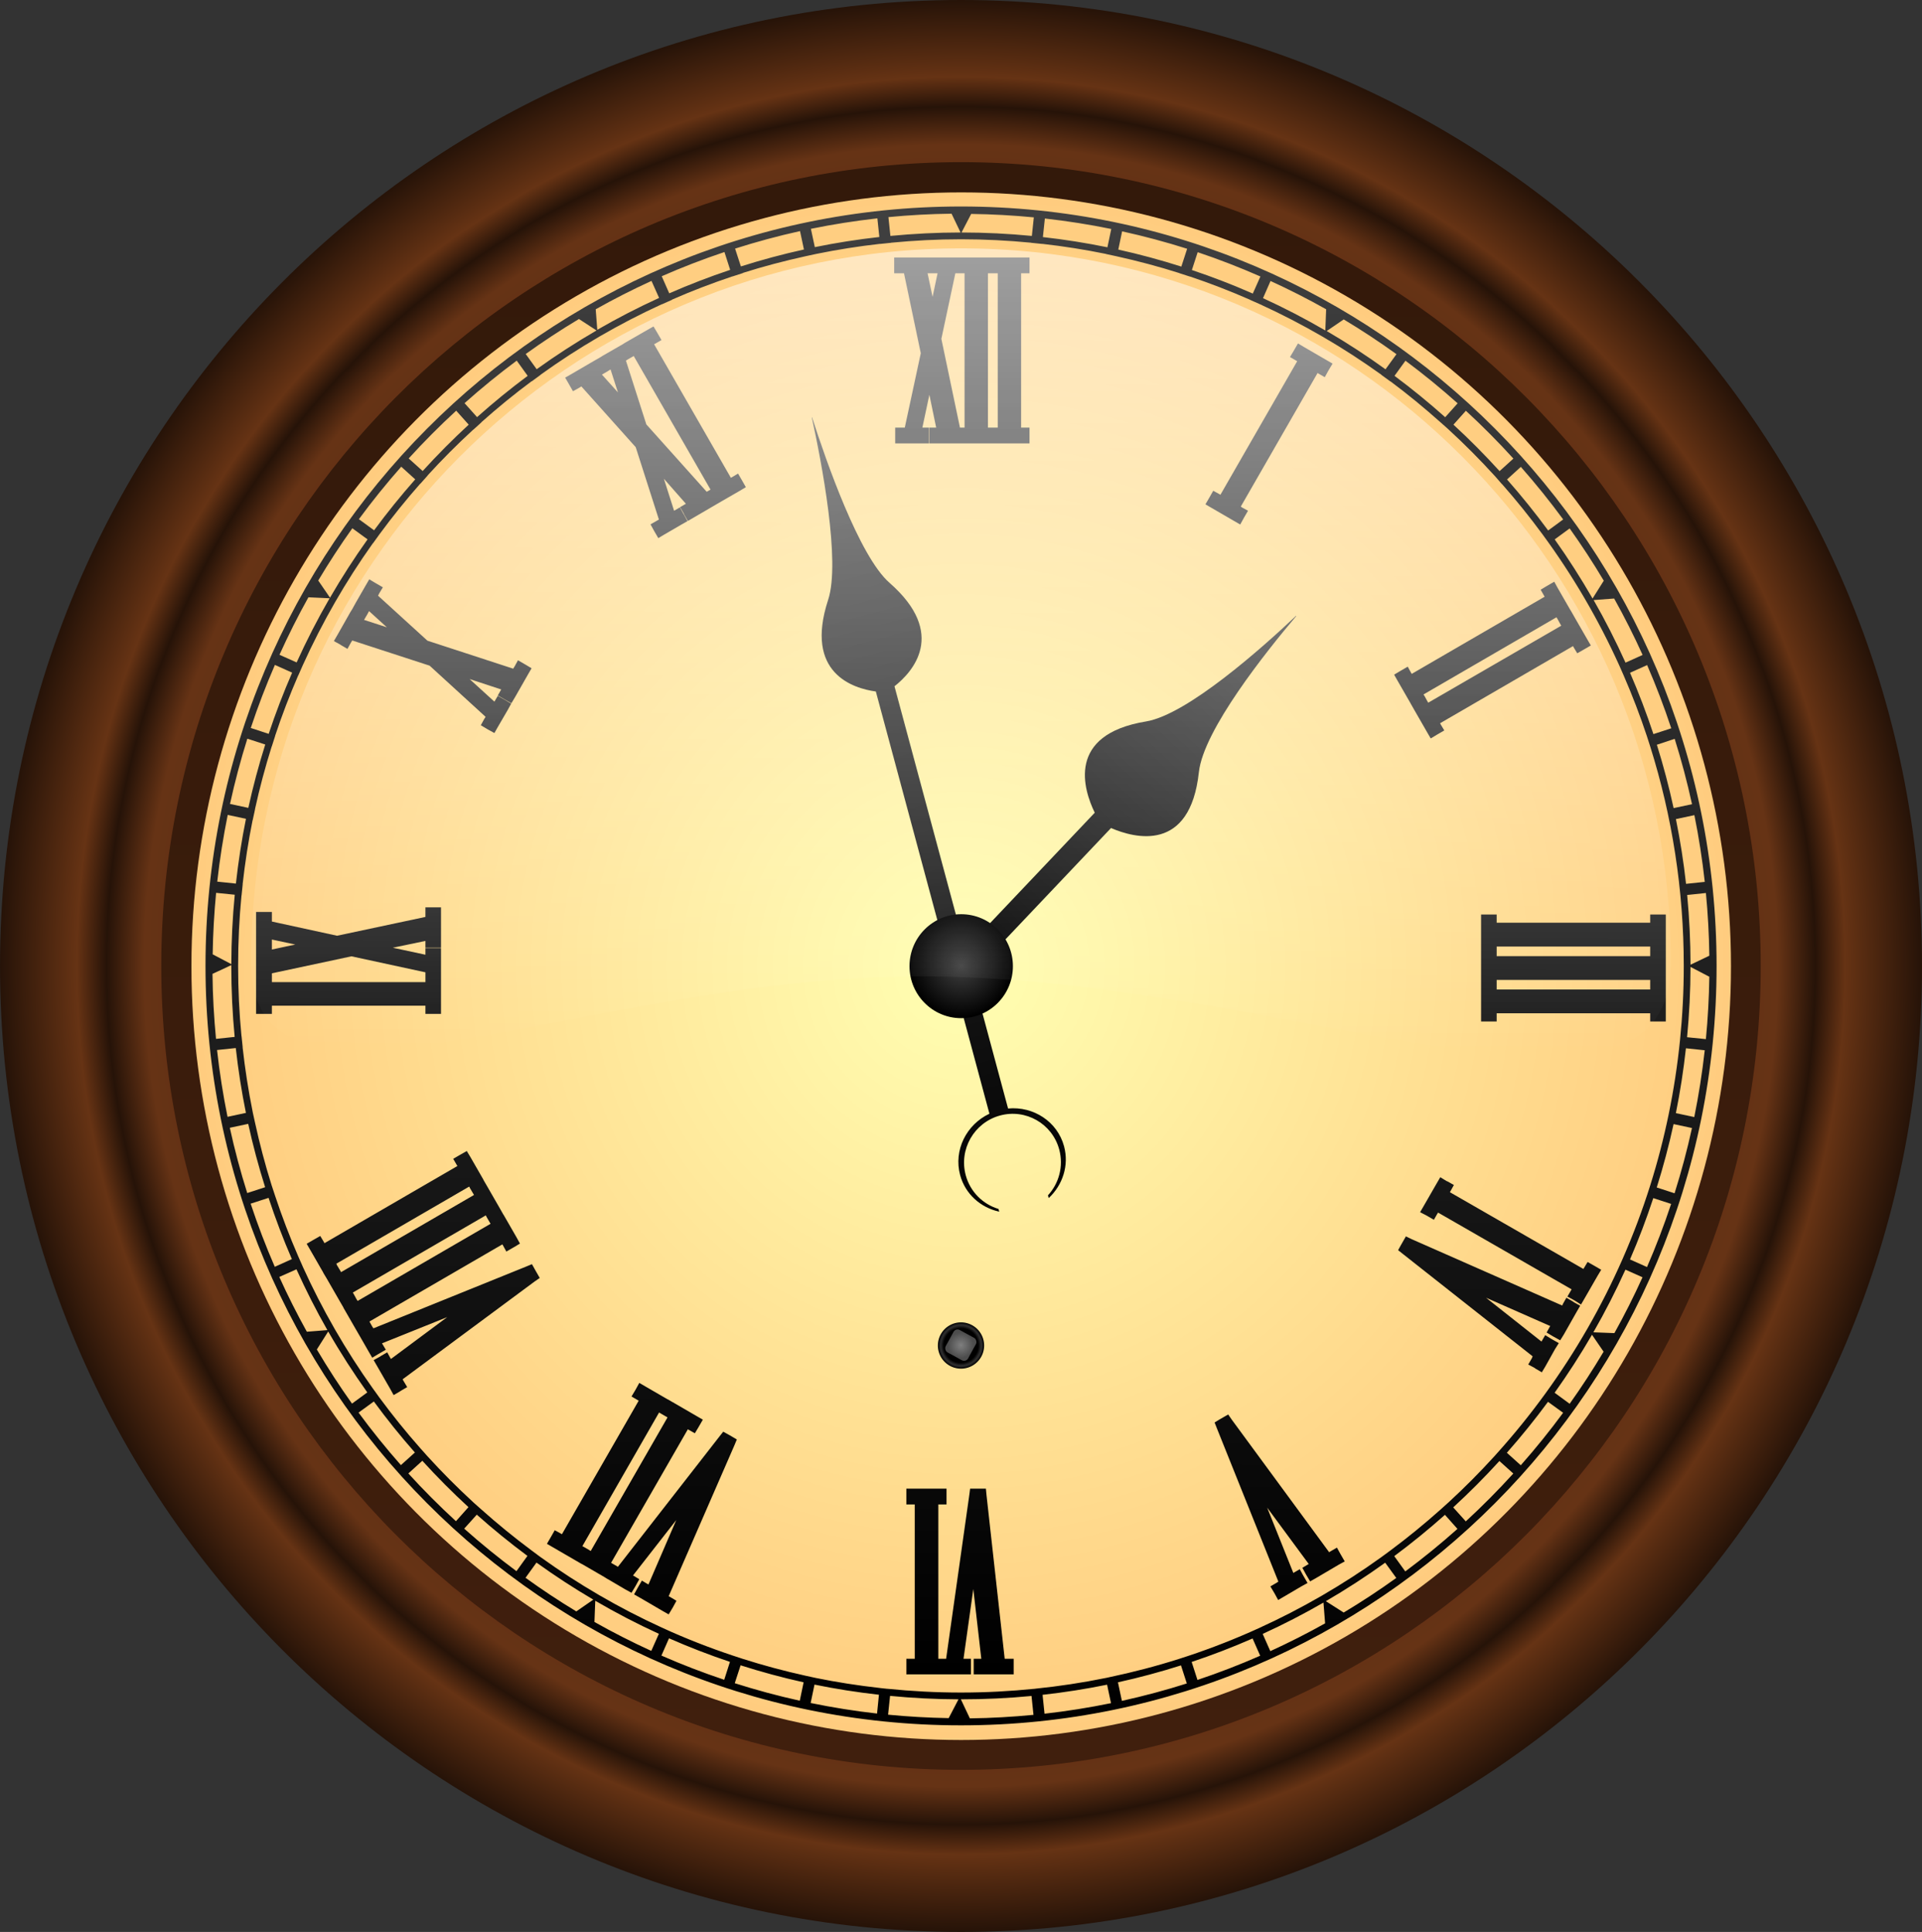 <?xml version="1.0" encoding="UTF-8"?>
<svg version="1.1" viewBox="0 0 734.47 738.27" xmlns="http://www.w3.org/2000/svg" xmlns:xlink="http://www.w3.org/1999/xlink">
<rect x="0" y="0" width="734.47" height="738.27" fill="#333333" stroke="none"/>
<defs>
<linearGradient id="a" x1="430.63" x2="545.95" y1="277.64" y2="277.64" gradientTransform="matrix(1 0 0 -1 52.34 650.4)" gradientUnits="userSpaceOnUse">
<stop stop-color="#404040" offset="0"/>
<stop offset="1"/>
</linearGradient>
<radialGradient id="c" cx="150.23" cy="151.01" r="120.31" gradientTransform="matrix(1 0 0 1.005 0 -.779)" gradientUnits="userSpaceOnUse">
<stop stop-color="#ffffb2" offset="0"/>
<stop stop-color="#ffcc7f" offset="1"/>
</radialGradient>
<radialGradient id="b" cx="150.23" cy="151.01" r="8.082" gradientTransform="matrix(1 0 0 1.005 0 -.803)" gradientUnits="userSpaceOnUse" xlink:href="#a"/>
<linearGradient id="l" x1="97.483" x2="97.893" y1="485.57" y2="612.02" gradientTransform="matrix(2.445 0 0 -2.445 170.57 1697)" gradientUnits="userSpaceOnUse">
<stop stop-color="#fff" stop-opacity="0" offset="0"/>
<stop stop-color="#fff" stop-opacity=".5" offset="1"/>
</linearGradient>
<linearGradient id="k" x1="168.56" x2="168.36" y1="234" y2="454.37" gradientTransform="matrix(2.445 0 0 2.445 -2.203 -364.08)" gradientUnits="userSpaceOnUse" xlink:href="#a"/>
<linearGradient id="j" x1="168.58" x2="168.56" y1="225.06" y2="462.5" gradientTransform="matrix(2.445 0 0 2.445 -44.827 -471.24)" gradientUnits="userSpaceOnUse" xlink:href="#a"/>
<linearGradient id="i" x1="97.894" x2="97.894" y1="373.73" y2="621.35" gradientTransform="matrix(2.445 0 0 -2.445 170.57 1697)" gradientUnits="userSpaceOnUse">
<stop stop-color="#401f0d" offset="0"/>
<stop stop-color="#33190a" offset="1"/>
</linearGradient>
<radialGradient id="d" cx="99.002" cy="502.19" r="151.8" gradientTransform="matrix(2.419 0 0 -2.432 170.35 1697.5)" gradientUnits="userSpaceOnUse">
<stop stop-color="#261308" offset="0"/>
<stop stop-color="#663315" offset=".85"/>
<stop stop-color="#261308" offset=".889"/>
<stop stop-color="#663314" offset=".92"/>
<stop stop-color="#261308" offset="1"/>
</radialGradient>
<linearGradient id="h" x1="256.48" x2="484.11" y1="322.53" y2="551.4" gradientTransform="matrix(.868 .497 -.497 .868 247.83 -247.83)" gradientUnits="userSpaceOnUse" xlink:href="#a"/>
<linearGradient id="g" x1="540.11" x2="409.84" y1="346.99" y2="477.73" gradientTransform="matrix(1 -.024 .024 1 -53.062 -98.413)" gradientUnits="userSpaceOnUse" xlink:href="#a"/>
<radialGradient id="f" cx="278.62" cy="463.9" r="4.875" gradientTransform="translate(290.39 -189.2)" gradientUnits="userSpaceOnUse">
<stop stop-color="#7f7f7f" offset="0"/>
<stop stop-color="#4d4d4d" offset="1"/>
</radialGradient>
<radialGradient id="e" cx="303.7" cy="474.17" r="8.839" gradientUnits="userSpaceOnUse">
<stop offset="0"/>
<stop offset=".74"/>
<stop stop-color="#303030" offset=".88"/>
<stop offset="1"/>
</radialGradient>
</defs>
<g transform="translate(-42.624 -107.16)">
<path d="m777.1 476.3c0 203.86-164.42 369.13-367.23 369.13-202.83 2e-3 -367.24-165.27-367.24-369.13 0-203.87 164.42-369.14 367.24-369.14 202.81 0 367.23 165.27 367.23 369.14z" fill="url(#d)"/>
</g>
<g>
<path transform="translate(-42.624 -107.16)" d="m715.46 476.3c0 169.66-136.83 307.19-305.6 307.19-168.78 0-305.61-137.53-305.61-307.19 0-169.65 136.82-307.18 305.61-307.18 168.77 2e-3 305.6 137.53 305.6 307.18z" fill="url(#i)"/>
<ellipse transform="scale(2.445)" cx="150.23" cy="151.01" rx="120.31" ry="120.94" d="m 270.546,151.011 c 0,66.791 -53.866,120.935 -120.314,120.935 -66.448,0 -120.314,-54.144 -120.314,-120.935 0,-66.791 53.866,-120.935 120.314,-120.935 66.448,0 120.314,54.144 120.314,120.935 z" fill="url(#c)"/>
<path d="m367.22 78.906c-159.45 0-288.69 129.94-288.69 290.22 0 160.28 129.23 290.19 288.69 290.19 159.45 0 288.75-129.91 288.75-290.19 5e-3 -160.28-129.3-290.22-288.75-290.22zm-3.594 2.75 3.438 7.188c-9.049 0.005-17.984 0.462-26.812 1.312l-0.75-7.188c7.951-0.77 15.996-1.211 24.125-1.312zm7.5 0.094c8.066 0.108 16.046 0.548 23.938 1.312l-0.75 7.094c-8.845-0.859-17.808-1.305-26.875-1.312l3.688-7.094zm-35.844 1.688 0.75 7.125c-8.337 0.931-16.558 2.222-24.656 3.875l-1.5-7c8.334-1.707 16.825-3.039 25.406-4zm64 0.062c8.581 0.96 17.041 2.295 25.375 4l-1.469 7c-8.093-1.659-16.324-2.969-24.656-3.906l0.75-7.094zm-93.562 4.812 1.5 7.031c-8.174 1.8-16.206 3.966-24.094 6.469l-2.219-6.812c8.123-2.585 16.394-4.83 24.812-6.688zm123.09 0.094c8.423 1.856 16.717 4.072 24.844 6.656l-2.219 6.812c-7.889-2.512-15.918-4.692-24.094-6.5l1.469-6.969zm-61.594 3.031c9.046 0 17.99 0.458 26.812 1.312v0.031c1.413 0.139 2.835 0.281 4.25 0.438v-0.031c8.233 0.926 16.345 2.206 24.344 3.844v0.031c1.388 0.284 2.801 0.593 4.188 0.906 8.077 1.786 16.018 3.895 23.812 6.375v0.031c1.354 0.428 2.713 0.858 4.062 1.312v-0.031c7.837 2.628 15.525 5.609 23.031 8.906v0.031c1.296 0.572 2.587 1.127 3.875 1.719 16.365 7.493 31.877 16.516 46.344 26.938l-0.031 0.031c1.149 0.834 2.293 1.657 3.438 2.5l0.031-0.031c6.618 4.923 12.978 10.171 19.125 15.656 0.813 0.725 1.633 1.422 2.438 2.156 0.252 0.226 0.5 0.46 0.75 0.688 6.064 5.581 11.89 11.432 17.438 17.531 0.188 0.207 0.375 0.417 0.562 0.625 0.758 0.857 1.496 1.736 2.25 2.594l0.031-0.031c5.459 6.189 10.633 12.618 15.531 19.281 11.408 15.518 21.249 32.276 29.281 50.031 0.084 0.187 0.166 0.376 0.25 0.562 0.498 1.112 0.983 2.227 1.469 3.344 3.272 7.539 6.236 15.255 8.844 23.125 0.451 1.363 0.882 2.722 1.312 4.094 8.297 26.415 12.781 54.547 12.781 83.719 0 9.584-0.495 19.041-1.438 28.375-1.933 19.13-5.778 37.687-11.375 55.469-12.095 38.428-32.294 73.231-58.562 102.41-0.347 0.381-0.682 0.773-1.031 1.156-5.551 6.096-11.371 11.953-17.438 17.531-0.195 0.179-0.398 0.352-0.594 0.531-0.852 0.778-1.703 1.55-2.562 2.312-6.149 5.483-12.535 10.704-19.156 15.625-1.137 0.843-2.286 1.708-3.438 2.531-14.643 10.538-30.354 19.65-46.938 27.188-1.092 0.49-2.178 0.984-3.281 1.469-8.795 3.859-17.85 7.282-27.094 10.219-8.716 2.769-17.622 5.101-26.688 7-0.325 0.067-0.645 0.151-0.969 0.219-0.114 0.024-0.229 0.039-0.344 0.062-8.829 1.805-17.792 3.158-26.906 4.094-0.053 5e-3 -0.104 0.026-0.156 0.031-0.031 3e-3 -0.063-3e-3 -0.094 0-9.256 0.942-18.653 1.438-28.156 1.438-9.482 0-18.858-0.5-28.094-1.438-0.051-6e-3 -0.105 6e-3 -0.156 0-0.773-0.079-1.541-0.165-2.312-0.25-0.156-0.018-0.313-0.044-0.469-0.062-8.234-0.925-16.376-2.176-24.375-3.812-0.095-0.02-0.187-0.043-0.281-0.062-1.302-0.268-2.58-0.558-3.875-0.844-8.073-1.784-16.021-3.93-23.812-6.406-0.187-0.06-0.374-0.127-0.562-0.188-9.054-2.9-17.91-6.245-26.531-10.031-0.536-0.231-1.063-0.479-1.594-0.719-0.762-0.341-1.522-0.684-2.281-1.031-16.366-7.491-31.876-16.518-46.344-26.938-0.315-0.229-0.626-0.457-0.938-0.688-0.825-0.61-1.643-1.226-2.469-1.844-6.621-4.923-13.007-10.14-19.156-15.625-0.815-0.732-1.649-1.452-2.469-2.188-0.114-0.104-0.23-0.208-0.344-0.312-0.126-0.114-0.25-0.229-0.375-0.344-6.064-5.58-11.889-11.433-17.438-17.531-0.115-0.125-0.23-0.249-0.344-0.375-0.307-0.339-0.601-0.691-0.906-1.031-0.53-0.595-1.066-1.183-1.594-1.781-5.453-6.181-10.637-12.596-15.531-19.25-0.588-0.81-1.167-1.625-1.75-2.438-0.247-0.344-0.504-0.686-0.75-1.031-10.355-14.54-19.336-30.118-26.781-46.562-0.046-0.103-0.079-0.21-0.125-0.312-0.538-1.192-1.072-2.393-1.594-3.594-3.279-7.549-6.231-15.275-8.844-23.156-0.308-0.925-0.605-1.836-0.906-2.75-0.144-0.437-0.298-0.871-0.438-1.312-2.464-7.839-4.57-15.846-6.344-23.969-0.278-1.282-0.578-2.562-0.844-3.844-0.023-0.114-0.039-0.23-0.062-0.344-1.625-8.036-2.894-16.197-3.812-24.469h0.031c-0.156-1.418-0.305-2.856-0.438-4.281h-0.031c-0.844-8.84-1.281-17.781-1.281-26.844 0-9.084 0.433-18.077 1.281-26.938h0.031c0.139-1.425 0.281-2.832 0.438-4.25h-0.031c0.921-8.282 2.183-16.454 3.812-24.5h0.031c0.284-1.406 0.598-2.792 0.906-4.188h-0.031c1.774-8.115 3.912-16.105 6.375-23.938h0.031c0.428-1.359 0.858-2.747 1.312-4.094h-0.031c2.611-7.871 5.568-15.585 8.844-23.125h0.031c0.574-1.31 1.127-2.603 1.719-3.906 7.451-16.452 16.417-32.049 26.781-46.594l0.031 0.031c0.826-1.164 1.657-2.325 2.5-3.469 4.901-6.66 10.07-13.096 15.531-19.281l0.031 0.031c0.941-1.071 1.883-2.131 2.844-3.188l-0.031-0.031c5.546-6.091 11.377-11.926 17.438-17.5l0.031 0.031c1.051-0.963 2.093-1.929 3.156-2.875l-0.031-0.031c6.149-5.483 12.535-10.704 19.156-15.625l0.031 0.062c1.139-0.848 2.279-1.698 3.438-2.531l-0.031-0.031c14.471-10.416 29.976-19.451 46.344-26.938l0.031 0.031c1.296-0.589 2.575-1.147 3.875-1.719l-0.031-0.062c7.515-3.297 15.217-6.248 23.062-8.875v0.031c1.342-0.452 2.711-0.885 4.062-1.312l-0.031-0.062c7.799-2.477 15.763-4.561 23.844-6.344 1.391-0.301 2.792-0.615 4.188-0.906 7.99-1.631 16.119-2.922 24.344-3.844v0.031c1.41-0.159 2.842-0.301 4.25-0.438v-0.031c8.783-0.846 17.684-1.312 26.688-1.312zm-90.375 4.875 2.188 6.812c-7.922 2.65-15.693 5.641-23.281 8.969l-2.875-6.531c7.813-3.432 15.812-6.518 23.969-9.25zm180.84 0.062c8.163 2.732 16.151 5.848 23.969 9.281l-2.906 6.531c-7.591-3.336-15.356-6.342-23.281-9l2.219-6.812zm-208.72 10.969 2.906 6.5c-8.09 3.697-15.971 7.757-23.625 12.188l-0.594-7.844c6.933-3.906 14.04-7.517 21.312-10.844zm236.56 0.031c7.248 3.314 14.34 6.922 21.25 10.812l-0.312 8.094c-7.712-4.478-15.658-8.608-23.812-12.344l2.875-6.562zm-264.28 14.531 6.719 4.375c-7.878 4.574-15.512 9.509-22.875 14.812l-4.188-5.812c6.574-4.734 13.371-9.205 20.344-13.375zm292.25 0.156c6.916 4.145 13.636 8.583 20.156 13.281l-4.188 5.781c-7.24-5.218-14.735-10.113-22.469-14.625l6.5-4.438zm-316.03 15.75 4.188 5.812c-6.69 4.976-13.133 10.236-19.344 15.781l-4.781-5.344c6.397-5.706 13.047-11.132 19.938-16.25zm339.62 0.031c6.894 5.124 13.539 10.569 19.938 16.281l-4.75 5.312c-6.219-5.554-12.678-10.829-19.375-15.812l4.188-5.781zm-362.75 19.094 4.781 5.344c-6.122 5.637-11.993 11.558-17.594 17.719l-0.031-0.031-5.312-4.781c5.783-6.356 11.833-12.438 18.156-18.25zm385.84 0.031c6.321 5.814 12.377 11.923 18.156 18.281l-5.281 4.781c-5.61-6.172-11.492-12.103-17.625-17.75l4.75-5.312zm-406.84 21.375 5.312 4.812 0.031 0.031c-5.506 6.245-10.776 12.745-15.719 19.469l-0.031-0.031-5.781-4.219c5.098-6.931 10.504-13.628 16.188-20.062zm427.84 0.062c5.689 6.446 11.085 13.149 16.188 20.094l-5.75 4.219c-4.948-6.732-10.205-13.246-15.719-19.5l5.281-4.812zm-446.53 23.469 5.781 4.219 0.031 0.031c-5.116 7.186-9.905 14.613-14.344 22.281l-4.5-6.562c4.072-6.844 8.425-13.508 13.031-19.969zm465.19 0.062c4.606 6.465 8.959 13.118 13.031 19.969l-4.281 6.812c-4.481-7.764-9.291-15.321-14.469-22.594l5.719-4.188zm-481.97 26.313 8.094 0.375c-4.579 7.928-8.787 16.106-12.594 24.5h-0.031l-6.531-2.906c3.392-7.494 7.065-14.835 11.062-21.969zm498.97 0.469c3.913 7.014 7.545 14.202 10.875 21.562l-6.531 2.938c-3.699-8.184-7.747-16.166-12.188-23.906l7.844-0.594zm-511.78 25.375 6.562 2.938h0.031c-3.323 7.634-6.32 15.436-8.969 23.406l-6.844-2.25c2.719-8.205 5.802-16.236 9.219-24.094zm524.38 0.062c3.422 7.873 6.497 15.934 9.219 24.156l-6.812 2.219c-2.638-7.977-5.622-15.797-8.938-23.438l6.531-2.938zm-534.91 28.125 6.812 2.219h0.031c-2.501 7.926-4.668 16.005-6.469 24.219l-7-1.5c1.845-8.456 4.057-16.778 6.625-24.938zm545.44 0.062c2.573 8.174 4.778 16.497 6.625 24.969l-7.031 1.5c-1.786-8.209-3.921-16.297-6.406-24.219l6.812-2.25zm-552.94 29.062 6.969 1.5c-1.652 8.126-2.91 16.384-3.844 24.75l-7.125-0.75c0.956-8.624 2.303-17.124 4-25.5zm560.47 0.094c1.696 8.375 3.014 16.877 3.969 25.5l-7.156 0.75c-0.924-8.37-2.236-16.619-3.875-24.75h0.031l7.031-1.5zm-564.91 29.688 7.125 0.719c-0.84 8.727-1.291 17.587-1.312 26.531l-7.125-3.75c0.119-7.91 0.571-15.758 1.312-23.5zm569.31 0.062c0.756 7.897 1.206 15.897 1.312 23.969l-7.188 3.438c-0.014-8.992-0.446-17.882-1.281-26.656h0.031l7.125-0.75zm-563.5 27.562c-1.1e-4 0.103 0 0.21 0 0.312 0 9.153 0.427 18.193 1.281 27.125l-7.125 0.75c-0.786-8.184-1.257-16.474-1.344-24.844l7.188-3.344zm557.62 0.688 7.188 3.75c-0.113 8.039-0.556 15.976-1.312 23.844l-7.156-0.719h-0.031c0.845-8.845 1.3-17.813 1.312-26.875zm-555.91 31c0.929 8.379 2.228 16.641 3.875 24.781l-7.031 1.5c-1.702-8.384-3.042-16.9-4-25.531l7.156-0.75zm554.16 0.094h0.031l7.156 0.75c-0.958 8.628-2.3 17.151-4 25.531l-7.031-1.5c1.642-8.139 2.917-16.404 3.844-24.781zm-549.41 28.875c1.794 8.217 3.975 16.289 6.469 24.219h-0.031l-6.812 2.219c-2.571-8.16-4.807-16.481-6.656-24.938l7.031-1.5zm544.69 0.094 7.031 1.5c-1.849 8.467-4.083 16.768-6.656 24.938l-6.812-2.219c2.488-7.928 4.649-16.004 6.438-24.219zm-536.91 28.188c2.637 7.961 5.597 15.782 8.906 23.406l-6.531 2.938c-3.421-7.867-6.495-15.909-9.219-24.125l6.844-2.219zm529.16 0.094 6.812 2.219c-2.721 8.21-5.801 16.264-9.219 24.125l-6.5-2.906c3.314-7.638 6.269-15.461 8.906-23.438zm-518.53 27.219c2e-3 4e-3 0.029-4e-3 0.031 0 3.595 7.947 7.523 15.692 11.812 23.219l-7.844 0.625c-3.778-6.811-7.301-13.799-10.531-20.938l6.531-2.906zm507.88 0.125 6.531 2.906c-3.299 7.288-6.879 14.398-10.75 21.344l-8.031-0.312c4.453-7.751 8.541-15.737 12.25-23.938zm-495.72 23.625c4.595 8.021 9.601 15.789 14.938 23.281l-5.844 4.281c-4.766-6.683-9.247-13.591-13.438-20.688l4.344-6.875zm482.94 1.25 4.438 6.469c-4.058 6.817-8.382 13.471-12.969 19.906l-5.75-4.219c5.093-7.141 9.864-14.533 14.281-22.156zm-465.5 25.5c4.947 6.727 10.175 13.255 15.688 19.5l-5.344 4.812c-5.688-6.435-11.087-13.129-16.188-20.062l5.844-4.25zm448.69 0.125 5.781 4.188c-5.1 6.937-10.502 13.624-16.188 20.062l-5.312-4.781c5.521-6.243 10.765-12.744 15.719-19.469zm-430.16 22.531c5.61 6.165 11.492 12.079 17.625 17.719l-4.781 5.375c-6.327-5.81-12.401-11.896-18.188-18.25l5.344-4.844zm411.59 0.094 5.312 4.781c-5.784 6.359-11.83 12.467-18.156 18.281l-4.812-5.344c6.143-5.639 12.036-11.554 17.656-17.719zm-390.78 20.5c6.204 5.532 12.663 10.784 19.344 15.75v0.031l-4.188 5.812c-6.893-5.12-13.568-10.544-19.969-16.25l4.812-5.344zm369.97 0.062 4.781 5.375c-6.398 5.707-13.045 11.13-19.938 16.25l-4.219-5.844c6.699-4.973 13.153-10.24 19.375-15.781zm-347.16 18.25c7 5.038 14.255 9.772 21.719 14.156l-6.5 4.5c-6.651-4.014-13.119-8.318-19.406-12.844l4.188-5.812zm324.34 0.031v0.031l4.219 5.812c-6.499 4.679-13.202 9.089-20.094 13.219l-6.812-4.344c7.809-4.543 15.379-9.463 22.688-14.719zm-301.88 14.563c7.871 4.59 15.978 8.812 24.312 12.625l-2.906 6.531c-7.408-3.39-14.664-7.071-21.719-11.062l0.312-8.094zm278.28 0.688 0.625 7.938c-6.804 3.816-13.806 7.364-20.938 10.625l-2.906-6.562v-0.031c7.946-3.632 15.694-7.629 23.219-11.969zm-250.09 13.656c7.598 3.337 15.348 6.343 23.281 9l-2.188 6.844c-8.17-2.737-16.176-5.81-24-9.25l2.906-6.594zm223 0.062 2.906 6.594c-7.817 3.434-15.806 6.516-23.969 9.25l-2.219-6.875c7.928-2.652 15.688-5.638 23.281-8.969zm-195.66 10.25c7.888 2.508 15.919 4.696 24.094 6.5l-1.469 7.031c-8.422-1.859-16.718-4.101-24.844-6.688l2.219-6.812v-0.031zm168.31 0.031v0.031l2.219 6.875c-8.117 2.584-16.4 4.799-24.812 6.656l-1.5-7.062v-0.031c8.168-1.799 16.211-3.967 24.094-6.469zm-140.06 7.344c8.09 1.656 16.297 2.94 24.625 3.875v0.031l-0.719 7.156c-8.585-0.962-17.038-2.322-25.375-4.031l1.469-7.031zm111.81 0.031 1.5 7.062c-8.339 1.71-16.821 3.069-25.406 4.031l-0.75-7.219c8.334-0.932 16.56-2.222 24.656-3.875zm-82.938 4.281c8.609 0.833 17.337 1.284 26.156 1.312l-3.75 7.188c-7.795-0.126-15.526-0.572-23.156-1.312l0.75-7.156v-0.031zm54.062 0.031 0.75 7.219c-8.016 0.778-16.117 1.247-24.312 1.344l-3.438-7.281c9.113 0 18.11-0.424 27-1.281z" fill="url(#j)"/>
<path transform="translate(-42.624 -107.16)" d="m384.33 205.55v2.75 0.611 2.674h2.75 0.993l6.417 30.556-6.111 28.417h-0.993-2.674v2.674 0.611 2.75h2.674 7.562 2.674v-2.75-0.611-2.674h-2.521l2.674-12.528 2.597 12.528h-2.597v2.674 0.611 2.75h2.674 7.639 2.368 0.306 2.368 7.562 0.076 2.597 0.076 9.931 2.674v-2.75-0.611-2.674h-2.674-0.535v-58.972h0.535 2.674v-2.674-0.611-2.75h-2.674-9.931-0.076-2.597-0.076-9.243-0.688-2.062-0.611-7.028-1.451-1.222-1.451-9.854-2.75zm12.757 6.035h1.299 1.222 1.299l-1.91 9.014-1.91-9.014zm10.618 0h0.382 0.611 2.062 0.458v58.972h-0.458-0.306-0.993l-7.104-33.917 5.347-25.056zm12.451 0h0.535 0.076 2.597 0.076 0.458v58.972h-0.458-0.076-2.597-0.076-0.535v-58.972zm-127.8 20.32-2.292 1.299-8.632 4.965-1.069 0.688-0.688 0.382-6.646 3.82-1.222 0.764-2.292 1.299-8.632 5.042-2.292 1.299 1.375 2.368 0.306 0.535 1.299 2.292 2.368-1.299 0.84-0.535 20.778 23.222 8.861 27.653-0.917 0.535-2.292 1.299 1.299 2.368 0.306 0.535 1.375 2.368 2.292-1.375 6.569-3.819 2.292-1.299-1.299-2.368-0.306-0.535-1.299-2.368-2.215 1.299-3.896-12.222 8.403 9.549-2.215 1.299 1.375 2.368 0.229 0.535 1.375 2.368 2.368-1.375 8.632-5.042 2.368-1.375 6.493-3.743 2.292-1.375-1.299-2.292-0.306-0.535-1.375-2.368-2.292 1.375-0.458 0.229-29.333-51.028 0.458-0.229 2.368-1.375-1.375-2.368-0.306-0.535-1.375-2.292zm246.28 6.493-1.375 2.368-0.306 0.535-1.375 2.292 2.368 1.375 0.382 0.229-29.333 51.028-0.382-0.229-2.368-1.299-1.299 2.292-0.306 0.535-1.375 2.368 2.368 1.375 8.556 4.965 2.368 1.375 1.299-2.368 0.306-0.535 1.375-2.368-2.368-1.299-0.382-0.306 29.333-51.028 0.382 0.229 2.368 1.375 1.299-2.368 0.306-0.535 1.375-2.292-2.368-1.375-8.556-4.965-2.292-1.375zm-253.84 4.812 29.333 51.028-0.611 0.382-0.84 0.458-23.07-25.743-7.792-24.368 0.84-0.535 2.139-1.222zm-8.861 5.118 2.826 8.785-6.111-6.799 2.215-1.299 1.069-0.688zm-92.202 80.209-1.375 2.368-3.819 6.646-1.299 2.368-0.764 1.222-4.889 8.632-1.375 2.368 2.368 1.299 0.458 0.306 2.368 1.375 1.299-2.368 0.535-0.84 29.563 9.625 21.389 19.556-0.535 0.84-1.299 2.368 2.292 1.375 0.535 0.306 2.368 1.299 1.299-2.292 3.82-6.569 1.299-2.368-2.292-1.375-0.535-0.306-2.292-1.299-1.299 2.215-9.472-8.632 12.069 3.972-1.299 2.292 2.368 1.375 0.535 0.306 2.292 1.299 1.375-2.292 4.965-8.708 1.375-2.368-2.292-1.375-0.535-0.306-2.368-1.375-1.299 2.368-0.535 0.84-32.771-10.694-18.868-17.188 0.458-0.917 1.375-2.292-2.368-1.375-0.535-0.306-2.292-1.375zm452.83 0.917-2.368 1.375-0.535 0.306-2.292 1.375 1.299 2.292 0.229 0.382-50.799 29.486-0.229-0.382-1.299-2.368-2.368 1.375-0.535 0.306-2.292 1.375 1.299 2.292 4.965 8.632 0.076 0.153 1.299 2.292 4.965 8.632 1.375 2.368 2.292-1.375 0.535-0.306 2.368-1.375-1.375-2.292-0.229-0.458 50.799-29.486 0.229 0.458 1.375 2.292 2.292-1.299 0.535-0.306 2.368-1.375-1.375-2.368-4.965-8.632-1.299-2.292-0.076-0.076-4.965-8.632-1.299-2.368zm-452.91 11.229 6.799 6.188-8.708-2.826 1.299-2.215 0.611-1.146zm453.75 2.368 0.229 0.382 0.076 0.076 1.299 2.368 0.229 0.382-50.798 29.41-0.229-0.306-1.299-2.368-0.076-0.076-0.229-0.382 50.799-29.486zm-432.21 110.84v2.674 0.993l-33.764 7.181-24.903-5.424v-0.993-2.674h-2.674-0.611-2.75v2.674 7.715 1.375 1.299 1.451 9.09 0.84 1.91 0.84 9.09 2.674h2.75 0.611 2.674v-2.674-0.458h58.667v0.458 2.674h2.674 0.611 2.674v-2.674-9.472-0.458-2.215-0.535-7.104-2.674h-2.674-0.611-2.674v2.521l-12.451-2.674 12.451-2.597v2.597h2.674 0.611 2.674v-2.674-10.083-2.674h-2.674-0.611-2.674zm403.41 2.75v2.75 9.931 0.076 2.674 0.076 9.931 0.076 2.674 0.076 9.931 2.674h2.674 0.611 2.674v-2.674-0.458h58.667v0.458 2.674h2.674 0.611 2.674v-2.674-9.931-0.076-2.674-0.076-9.931-0.076-2.674-0.076-9.931-2.75h-2.674-0.611-2.674v2.75 0.382h-58.667v-0.382-2.75h-2.674-0.611-2.674zm-462.08 9.549 8.938 1.91-8.938 1.91v-1.299-1.299-1.222zm468.04 2.674h58.667v0.458 0.076 2.674 0.076 0.382h-58.667v-0.382-0.076-2.674-0.076-0.458zm-437.63 3.743 28.264 6.111v0.535 0.535 2.215 0.458h-58.667v-2.368-0.84-0.153l30.403-6.493zm437.63 9.014h58.667v0.458 0.076 2.674 0.076 0.382h-58.667v-0.382-0.076-2.674-0.076-0.458zm-393.56 65.389-2.292 1.299-0.535 0.306-2.368 1.375 1.375 2.368 0.229 0.382-50.799 29.486-0.229-0.458-1.375-2.292-2.292 1.299-0.535 0.306-2.368 1.375 1.375 2.368 4.965 8.632v0.076l1.375 2.292 4.965 8.632 1.375 2.368v0.076l4.965 8.632 1.375 2.368 3.285 5.729 1.375 2.368 2.292-1.375 0.535-0.306 2.368-1.375-1.375-2.292-0.076-0.153 24.903-10.007-21.465 15.965-0.153-0.153-1.299-2.368-2.368 1.375-0.458 0.306-2.368 1.299 1.375 2.368 4.965 8.632 1.299 2.368 2.368-1.375 0.458-0.306 2.368-1.375-1.375-2.292-0.382-0.688 50.417-37.354 1.986-1.375-1.222-2.139-0.611-1.069-1.146-2.062-2.215 0.917-58.361 23.604-0.458-0.688-1.069-1.91 50.799-29.486 0.229 0.382 1.299 2.368 2.368-1.375 0.535-0.306 2.292-1.375-1.299-2.368-4.965-8.632-0.076-0.076-1.299-2.292-4.965-8.632-1.375-2.368v-0.076l-4.965-8.632-1.375-2.292zm372.01 10.007-1.375 2.368-4.965 8.632-1.375 2.368 2.368 1.222 0.535 0.306 2.368 1.375 1.299-2.292 0.306-0.458 51.028 29.333-0.229 0.382-1.375 2.368 2.368 1.299 0.535 0.306 2.292 1.451 1.375-2.368 4.965-8.632 1.375-2.292-2.368-1.375-0.535-0.306-2.292-1.299-1.375 2.292-0.229 0.382-51.028-29.333 0.229-0.382 1.299-2.368-2.292-1.299-0.535-0.229-2.368-1.451zm-371.1 3.59 0.229 0.382v0.076l0.458 0.764 0.84 1.451 0.076 0.076 0.229 0.458-50.799 29.486-0.229-0.458-1.375-2.292v-0.153l-0.229-0.306 50.799-29.486zm6.34 11 0.229 0.382v0.076l1.375 2.368 0.229 0.382-50.799 29.486-0.229-0.382-0.076-0.076-1.299-2.368-0.229-0.382 50.799-29.486zm351.62 8.021-1.222 2.139-0.611 1.069-1.146 2.062 1.833 1.451 49.577 39.111-0.306 0.764-1.375 2.368 2.292 1.222 0.535 0.382 2.368 1.375 1.375-2.292 3.667-6.569 1.451-2.292-2.444-1.375-0.535-0.306-2.215-1.375-1.375 2.368-0.076 0.076-21.16-16.729 24.597 10.847-0.153 0.076-1.299 2.368 2.292 1.375 0.535 0.306 2.368 1.299 1.375-2.215 4.889-8.632 1.375-2.368-2.368-1.299-0.535-0.382-2.368-1.375-1.299 2.292-0.306 0.688-57.521-25.361-2.215-1.069zm-292.95 55.993-1.299 2.368-0.306 0.535-1.375 2.292 2.368 1.375 0.382 0.229-29.333 51.028-0.382-0.229-2.368-1.299-1.299 2.292-0.306 0.535-1.375 2.368 2.368 1.375 8.556 4.965 2.368 1.375h0.076l8.556 4.965 1.222 0.764 0.306 0.153 6.493 3.82 2.368 1.299 1.375-2.292 0.306-0.535 1.299-2.368-2.292-1.375h-0.153l16.576-21.236-10.618 24.597-0.229-0.076-2.292-1.375-1.375 2.368-0.306 0.535-1.299 2.368 2.292 1.299 8.632 5.042 2.292 1.299 1.375-2.292 0.306-0.535 1.299-2.368-2.292-1.375-0.688-0.382 25.132-57.674 0.917-2.215-2.062-1.222-1.069-0.611-2.062-1.146-1.451 1.833-38.806 49.806-0.229-0.153-1.986-1.146-0.382-0.229 29.333-51.028 0.382 0.229 2.292 1.299 1.375-2.292 0.306-0.535 1.375-2.368-2.368-1.375-8.556-4.965-0.076-0.076-0.611-0.306-1.681-0.993h-0.076l-8.556-4.965-2.368-1.375zm7.562 11.306 0.382 0.229 2.368 1.375h0.076l0.382 0.306-29.333 51.028-0.382-0.229-0.076-0.076-2.368-1.375-0.382-0.153 29.333-51.104zm217.48 0.764-3.208 1.833-1.986 1.222 0.84 2.139 23.528 58.667-0.688 0.458-2.368 1.375 1.375 2.292 0.306 0.535 1.299 2.368 2.368-1.375 6.493-3.82 2.368-1.299-1.375-2.368-0.306-0.535-1.299-2.368-2.368 1.375-0.076 0.076-10.007-24.979 15.889 21.542-0.153 0.076-2.292 1.375 1.299 2.368 0.306 0.535 1.375 2.292 2.292-1.299 8.556-5.042 2.368-1.299-1.375-2.368-0.306-0.535-1.299-2.368-2.368 1.375-0.611 0.382-37.202-50.646-1.375-1.986zm-122.99 28.34v2.75 0.611 2.674h2.75 0.458v58.972h-0.458-2.75v2.674 0.611 2.674h2.75 8.938 0.917 1.757 0.993 6.569 2.75v-2.674-0.611-2.674h-2.75-0.076l3.743-26.66 3.056 26.66h-0.229-2.674v2.674 0.611 2.674h2.674 9.931 2.674v-2.674-0.611-2.674h-2.674-0.764l-6.951-62.563-0.229-2.444h-2.444-1.222-2.368l-0.306 2.368-8.861 62.639h-0.84-1.757-0.382v-58.972h0.382 2.75v-2.674-0.611-2.75h-2.75-9.854-2.75z" fill="url(#k)"/>
<path transform="translate(63.535 40)" d="m312.54 474.17a8.839 8.839 0 1 1-17.678 0 8.839 8.839 0 1 1 17.678 0z" fill="url(#e)"/>
<rect transform="matrix(.877 .48 -.48 .877 0 0)" x="564.13" y="269.82" width="9.75" height="9.75" ry="1.75" fill="url(#f)"/>
<path d="m458.14 295.06c1.747-16.112 25.924-46.334 37.207-59.628l-0.095-0.089c-12.662 11.978-41.499 37.748-57.331 40.357-30.584 5.035-23.849 26.096-19.575 34.866l-52.978 55.88 6.168 5.912 53.028-55.935c9.103 3.922 30.235 9.513 33.575-21.363z" fill="url(#g)"/>
<path d="m310.22 159.51c3.732 17.03 11.045 55.046 6.254 69.672-9.244 28.206 9.667 33.894 18.22 35.067l43.404 161.34c-8.834 4.169-13.751 13.98-11.203 23.425 1.963 7.319 7.878 12.468 14.953 14.012l-0.284-1.042c-5.889-1.781-10.794-6.472-12.519-12.883-2.664-9.903 3.198-20.101 13.05-22.808 9.848-2.707 20.008 3.072 22.676 12.974 1.724 6.413-0.119 12.962-4.302 17.517l0.284 1.042c5.328-4.961 7.835-12.482 5.866-19.79-2.542-9.445-11.7-15.352-21.396-14.442l-43.404-161.34c6.89-5.442 20.324-20.075-1.921-39.559-11.566-10.135-24.238-46.625-29.575-63.214z" fill="url(#h)"/>
<g transform="scale(2.445)" fill="url(#b)">
<ellipse cx="150.23" cy="151.01" rx="8.082" ry="8.125" d="m 158.315,151.011 c 0,4.487 -3.618,8.125 -8.082,8.125 -4.464,0 -8.082,-3.638 -8.082,-8.125 0,-4.487 3.618,-8.125 8.082,-8.125 4.464,0 8.082,3.638 8.082,8.125 z"/>
<path d="m151.7 151.01c0 0.814-0.657 1.478-1.468 1.478s-1.472-0.664-1.472-1.478c0-0.817 0.66-1.477 1.472-1.477 0.811-1e-3 1.468 0.659 1.468 1.477z"/>
</g>
<path transform="translate(-42.624 -107.16)" d="m681.12 474.73c0 77.188-142.32 7.487-281.27 5.544-132.14-1.846-261.25 67.853-261.25-5.544 0-150.59 121.45-272.66 271.26-272.66s271.26 122.08 271.26 272.66z" fill="url(#l)"/>
</g>
</svg>
